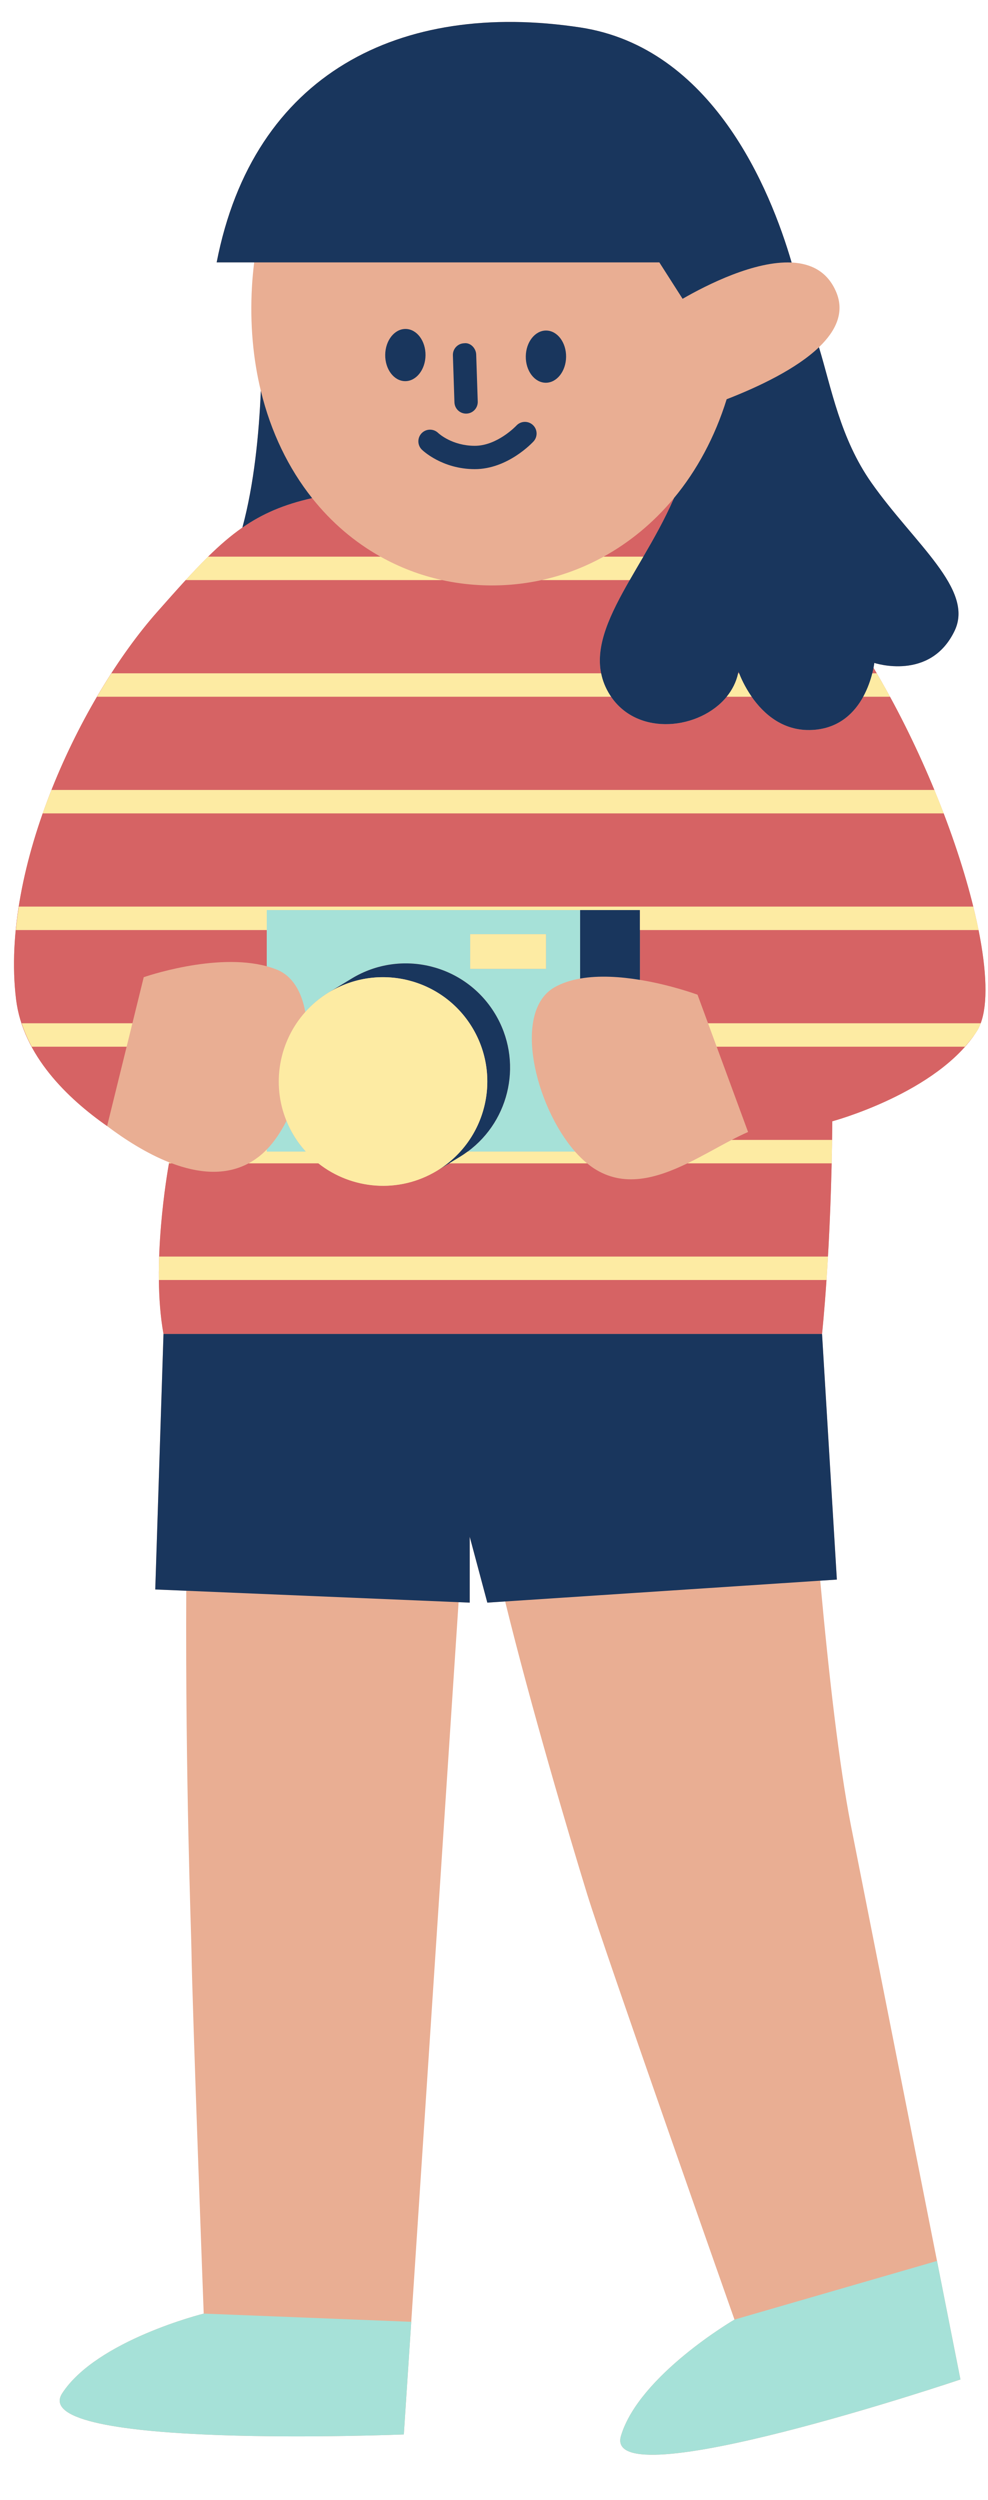 <?xml version="1.0" encoding="UTF-8" standalone="no"?><svg xmlns="http://www.w3.org/2000/svg" xmlns:xlink="http://www.w3.org/1999/xlink" fill="#000000" height="535.8" preserveAspectRatio="xMidYMid meet" version="1" viewBox="-3.0 -4.7 211.8 535.8" width="211.8" zoomAndPan="magnify"><g id="change1_1"><path d="M206.913,215.386c-0.135,0.292-0.279,0.568-0.438,0.82c-0.002,0.003-0.003,0.006-0.005,0.009 c-8.471,13.338-31.044,19.387-31.044,19.387c-0.222,27.521-2.203,45.569-2.203,45.569l3.176,52.647l-3.564,0.235 c1.872,20.549,4.07,39.577,6.548,52.302l18.487,93.483l5.023,25.403c0,0-76.949,25.93-72.771,12.057 c3.914-12.996,24.328-24.891,24.328-24.891s-27.672-78.495-31.571-91.146c-3.899-12.651-12.069-40.241-17.59-62.754l-3.823,0.252 l-3.773-14.118v14.118l-2.383-0.1l-10.15,154.223l-1.589,24.142c0,0-81.133,3.315-73.233-8.829 c7.401-11.378,30.331-17.072,30.331-17.072s-2.438-65.333-2.625-77.798c-0.067-4.456-1.308-36.137-1.116-77.111l-6.647-0.278 l1.765-54.765c-2.669-14.68,0.822-34.637,1.212-36.776c-4.793-1.893-9.425-4.851-13.301-7.768l0.001-0.004 c-8.448-5.907-18.05-15.123-19.518-27.16c-3.457-28.346,14.018-64.664,30.253-83.016c4.157-4.699,7.607-8.583,10.865-11.796 c0.015-0.015,0.03-0.031,0.045-0.046h0.001c2.485-2.448,4.86-4.506,7.352-6.237c2.535-9.362,3.574-20.255,3.955-29.324 c-1.657-6.826-2.349-14.304-1.9-22.291c0.1-1.783,0.271-3.518,0.477-5.225h-8.046c7.869-40.523,39.425-56.182,77.917-50.352 c28.328,4.291,40.755,34.651,45.342,50.385c4.179,0.206,7.728,1.942,9.573,6.362c1.797,4.305-0.044,8.278-3.713,11.79 c2.663,8.74,4.561,19.527,11.248,29.039c9.176,13.053,22.097,22.841,17.828,31.741c-5.218,10.881-17.208,6.873-17.208,6.873 s-0.044,0.399-0.17,1.053c1.197,2.002,2.36,4.048,3.492,6.12c0.012,0.022,0.025,0.042,0.036,0.064h-0.002 c4.414,8.09,8.298,16.618,11.468,24.9c0.013,0.033,0.027,0.067,0.04,0.1h-0.001c3.332,8.721,5.863,17.153,7.374,24.501 c0.034,0.165,0.075,0.336,0.107,0.499h-0.003c1.749,8.714,2.026,15.832,0.462,20h0.004c-0.012,0.033-0.027,0.061-0.039,0.093 C207.109,214.935,207.016,215.169,206.913,215.386z" fill="#e9ae93"/></g><g id="change2_1"><path d="M155.449,139.605h-0.207c0.025-0.115,0.059-0.226,0.081-0.342C155.323,139.263,155.364,139.386,155.449,139.605 z M206.913,215.386c0.104-0.217,0.196-0.451,0.288-0.688C207.11,214.936,207.014,215.166,206.913,215.386z M63.913,102.053 c-6.088,1.359-10.696,3.359-14.954,6.315c-2.492,1.73-4.867,3.789-7.352,6.237h36.976C72.995,111.479,68.034,107.244,63.913,102.053 z M41.606,114.605c-0.015,0.015-0.03,0.031-0.045,0.046c0.016-0.016,0.031-0.03,0.047-0.046H41.606z M206.47,216.214 c0.002-0.003,0.003-0.006,0.005-0.009C206.473,216.208,206.472,216.212,206.47,216.214c-8.471,13.338-31.044,19.387-31.044,19.387 c-0.222,27.521-2.203,45.569-2.203,45.569H32.048c-2.669-14.68,0.822-34.637,1.212-36.776c0,0,0,0,0.001,0 c-0.011,0.061-0.023,0.129-0.038,0.211h0.591c5.627,2.118,11.443,2.717,16.493,0h14.93c7.113,5.629,17.255,6.564,25.466,1.584 c0,0,0.001,0,0.001-0.001l2.611-1.583h29.539c0.453,0.371,0.909,0.722,1.374,1.028c6.447,4.244,13.457,2.213,20.156-1.028h30.904 c0.037-1.624,0.067-3.292,0.092-5h-21.55c1.208-0.629,2.39-1.212,3.536-1.708l-6.735-18.292h53.22 C204.808,218.526,205.711,217.41,206.47,216.214z M174.493,264.605H31.128c-0.057,1.646-0.08,3.316-0.061,5h143.114 C174.284,268.073,174.389,266.407,174.493,264.605z M206.475,216.206c0.159-0.251,0.303-0.528,0.438-0.82 C206.776,215.673,206.634,215.954,206.475,216.206z M183.998,139.605h0.955c0.954,1.624,1.891,3.268,2.802,4.936 c-1.132-2.072-2.295-4.118-3.492-6.12C184.198,138.754,184.111,139.153,183.998,139.605z M206.774,194.605h-72.588v10.69 c6.791,1.112,12.345,3.179,12.345,3.179l2.257,6.131h58.448C208.8,210.437,208.523,203.32,206.774,194.605z M207.236,214.605 c-0.012,0.031-0.023,0.063-0.035,0.093c0.012-0.032,0.027-0.061,0.039-0.093H207.236z M206.67,194.106 c0.034,0.166,0.071,0.334,0.104,0.499h0.003C206.744,194.442,206.704,194.271,206.67,194.106z M6.16,169.605 c0.591-1.679,1.219-3.347,1.874-5h189.279c0.676,1.641,1.32,3.274,1.943,4.9c-3.169-8.282-7.054-16.81-11.468-24.9h-5.726 c-1.8,3.283-4.913,6.554-10.251,7.078c-6.749,0.663-11.144-3.419-13.686-7.078h-5.333c-5.72,7.028-18.931,8.63-24.796,0H17.81 c1.006-1.717,2.028-3.386,3.069-5h104.985c-1.234-6.136,1.973-12.741,6.131-20h-18.835c-4.364,0.96-8.899,1.34-13.529,1.08 c-2.706-0.152-5.348-0.516-7.914-1.08H36.823c1.653-1.803,3.22-3.457,4.738-4.954c-3.258,3.213-6.708,7.096-10.865,11.796 c-16.235,18.353-33.71,54.67-30.253,83.016c1.468,12.037,11.07,21.253,19.518,27.16l4.189-17.018H3.817 c-0.862-1.597-1.591-3.262-2.162-5h23.725l2.433-9.885c0,0,15.267-5.353,26.374-2.339v-7.775H0.411c0.162-1.658,0.378-3.324,0.639-5 h204.595c0.378,1.537,0.723,3.041,1.025,4.501c-1.511-7.348-4.042-15.78-7.374-24.501H6.16z M187.754,144.541 c0.012,0.021,0.023,0.043,0.035,0.064h0.002C187.779,144.584,187.766,144.563,187.754,144.541z M199.296,169.605 c-0.013-0.033-0.027-0.067-0.04-0.1c0.013,0.033,0.026,0.067,0.038,0.1H199.296z M141.385,102.266 c-0.026-0.006-0.053-0.012-0.08-0.018c-4.291,5.123-9.343,9.283-14.92,12.357h8.516 C137.184,110.688,139.505,106.583,141.385,102.266z" fill="#d66364"/></g><g id="change3_1"><path d="M40.671,491.122l44.491,1.759l-1.589,24.142c0,0-81.133,3.315-73.233-8.829 C17.741,496.816,40.671,491.122,40.671,491.122z M197.871,479.837l-43.419,12.569c0,0-20.414,11.895-24.328,24.891 c-4.178,13.872,72.771-12.057,72.771-12.057L197.871,479.837z M54.186,190.332h67.176v14.682c-1.968,0.347-3.817,0.933-5.436,1.84 c-9.157,5.131-4.258,25.427,4.348,35.242h-23.01c9.211-6.785,11.885-19.599,5.838-29.57c-6.401-10.556-20.148-13.924-30.704-7.522 l-4.879,2.959l0,0c-1.939,1.176-3.633,2.601-5.071,4.208c-0.788-4.317-2.726-7.725-6.122-9.08c-0.692-0.276-1.408-0.511-2.142-0.71 v-7.775V190.332z M97.804,202.92h16.235v-7.412H97.804V202.92z M134.186,194.605v-4.273h0v14.963h0V194.605z M59.999,238.667 c-0.621-1.024-1.147-2.078-1.586-3.152c-1.216,2.389-2.639,4.5-4.226,6.136v0.446h8.372 C61.616,241.055,60.754,239.913,59.999,238.667z" fill="#a6e1d8"/></g><g id="change4_1"><path d="M48.959,108.369c2.535-9.362,3.574-20.255,3.955-29.324c2.156,8.88,5.952,16.651,10.999,23.008 C57.826,103.412,53.217,105.413,48.959,108.369z M32.048,281.171l-1.765,54.765l6.647,0.278l58.382,2.445l2.383,0.1v-14.118 l3.773,14.118l3.823-0.252l67.546-4.454l3.564-0.235l-3.176-52.647H32.048z M183.812,98.754 c-6.688-9.513-8.585-20.299-11.248-29.039c-4.809,4.602-12.76,8.413-19.789,11.148c-2.541,8.166-6.415,15.3-11.295,21.183 c-0.032,0.074-0.064,0.147-0.096,0.221c-1.88,4.317-4.201,8.422-6.483,12.339c-0.991,1.701-1.973,3.367-2.908,5 c-4.158,7.259-7.365,13.864-6.131,20c0.32,1.591,0.932,3.152,1.911,4.683c0.071,0.11,0.149,0.209,0.222,0.317 c5.865,8.63,19.076,7.028,24.796,0c1.18-1.45,2.038-3.13,2.449-5c0.025-0.115,0.059-0.226,0.081-0.342c0,0,0.042,0.123,0.126,0.342 c0.302,0.785,1.16,2.817,2.677,5c2.542,3.659,6.937,7.741,13.686,7.078c5.339-0.524,8.452-3.795,10.251-7.078 c0.997-1.82,1.591-3.639,1.934-5c0.114-0.452,0.2-0.851,0.265-1.184c0.127-0.655,0.17-1.053,0.17-1.053s11.99,4.008,17.208-6.873 C205.909,121.594,192.989,111.807,183.812,98.754z M134.186,205.295v-14.963h-12.823v14.682 C125.447,204.295,130.045,204.617,134.186,205.295z M88.219,71.44c0.035-3.09-1.871-5.616-4.258-5.643 c-2.386-0.027-4.349,2.456-4.384,5.545c-0.035,3.09,1.871,5.616,4.257,5.643C86.221,77.012,88.184,74.53,88.219,71.44z M118.355,71.781c0.035-3.09-1.871-5.616-4.258-5.643c-2.386-0.027-4.349,2.456-4.384,5.545c-0.035,3.09,1.871,5.616,4.258,5.643 C116.357,77.353,118.32,74.871,118.355,71.781z M96.915,83.942c0.029,0,0.056,0,0.085-0.002c1.379-0.044,2.461-1.199,2.415-2.581 l-0.332-10.081c-0.046-1.382-1.265-2.605-2.581-2.415c-1.379,0.044-2.461,1.199-2.415,2.581l0.332,10.081 C94.464,82.875,95.572,83.942,96.915,83.942z M111.378,89.899c0.928-1.021,0.859-2.603-0.161-3.533 c-1.018-0.93-2.598-0.862-3.533,0.159c-0.039,0.044-4.077,4.316-8.901,4.316c0,0-0.002,0-0.005,0 c-4.868-0.005-7.712-2.627-7.856-2.761c-0.984-0.947-2.559-0.933-3.521,0.049c-0.967,0.986-0.952,2.571,0.034,3.535 c0.173,0.171,4.338,4.172,11.338,4.177c0.005,0,0.007,0,0.012,0C105.865,95.842,111.153,90.141,111.378,89.899z M138.343,51.53 l4.986,7.805c5.216-3.002,15.434-8.164,23.377-7.772c-4.588-15.734-17.014-46.094-45.342-50.385 C82.871-4.652,51.315,11.007,43.446,51.53h8.046H138.343z M90.703,246.188l2.611-1.583l2.267-1.375 c0.585-0.355,1.144-0.735,1.684-1.134c9.211-6.785,11.885-19.599,5.838-29.57c-6.401-10.556-20.148-13.924-30.704-7.522 l-4.879,2.959l0,0c10.556-6.401,24.302-3.033,30.704,7.522C104.626,226.041,101.258,239.787,90.703,246.188z" fill="#19365d"/></g><g id="change5_1"><path d="M91.717,119.605H36.823c1.669-1.821,3.251-3.491,4.783-5h36.978C82.656,116.883,87.055,118.582,91.717,119.605z M134.902,114.605h-8.516c-4.151,2.288-8.588,3.98-13.226,5h18.835C132.929,117.972,133.911,116.306,134.902,114.605z M184.952,139.605h-0.955c-0.343,1.361-0.937,3.18-1.934,5h5.727C186.869,142.915,185.919,141.251,184.952,139.605z M155.449,139.605h-0.207c-0.411,1.87-1.268,3.55-2.449,5h5.333C156.609,142.422,155.751,140.39,155.449,139.605z M127.774,144.288 c-0.979-1.532-1.591-3.092-1.911-4.683H20.879c-1.04,1.614-2.063,3.283-3.069,5h110.187 C127.924,144.498,127.845,144.399,127.774,144.288z M197.314,164.605H8.035c-0.656,1.653-1.283,3.321-1.874,5h193.136 C198.662,167.946,198.004,166.279,197.314,164.605z M54.186,190.332h67.176h12.823h0v4.273h72.591c-0.323-1.611-0.711-3.289-1.132-5 H1.05c-0.261,1.676-0.477,3.342-0.639,5h53.775V190.332z M3.817,219.605h20.332l1.231-5H1.654 C2.225,216.343,2.955,218.008,3.817,219.605z M148.788,214.605l1.841,5h53.22c0.959-1.079,1.862-2.195,2.622-3.391 c0.298-0.469,0.547-1.017,0.769-1.609H148.788z M144.382,244.605h30.904c0.037-1.624,0.067-3.292,0.092-5h-21.55 C150.82,241.171,147.638,243.03,144.382,244.605z M120.275,242.097h-23.01c-0.54,0.398-1.099,0.779-1.684,1.134l-2.267,1.375h29.539 C121.966,243.878,121.103,243.041,120.275,242.097z M53.169,242.622c-0.92,0.796-1.877,1.453-2.863,1.983h14.93 c7.113,5.629,17.255,6.564,25.466,1.584c0,0,0.001,0,0.001-0.001c10.555-6.402,13.922-20.148,7.521-30.703 c-6.401-10.556-20.148-13.924-30.704-7.522c-1.939,1.176-3.633,2.601-5.071,4.208c-5.631,6.29-7.297,15.377-4.038,23.344 c0.439,1.074,0.966,2.128,1.586,3.152c0.756,1.246,1.617,2.389,2.56,3.43h-8.372v-0.446 C53.853,241.994,53.515,242.322,53.169,242.622z M33.813,244.605c-0.184-0.069-0.369-0.138-0.553-0.211 c-0.011,0.061-0.023,0.129-0.038,0.211H33.813z M31.067,269.605h143.114c0.104-1.533,0.208-3.198,0.312-5H31.128 C31.071,266.251,31.048,267.921,31.067,269.605z M114.039,195.509H97.804v7.412h16.235V195.509z" fill="#fdeba3"/></g></svg>